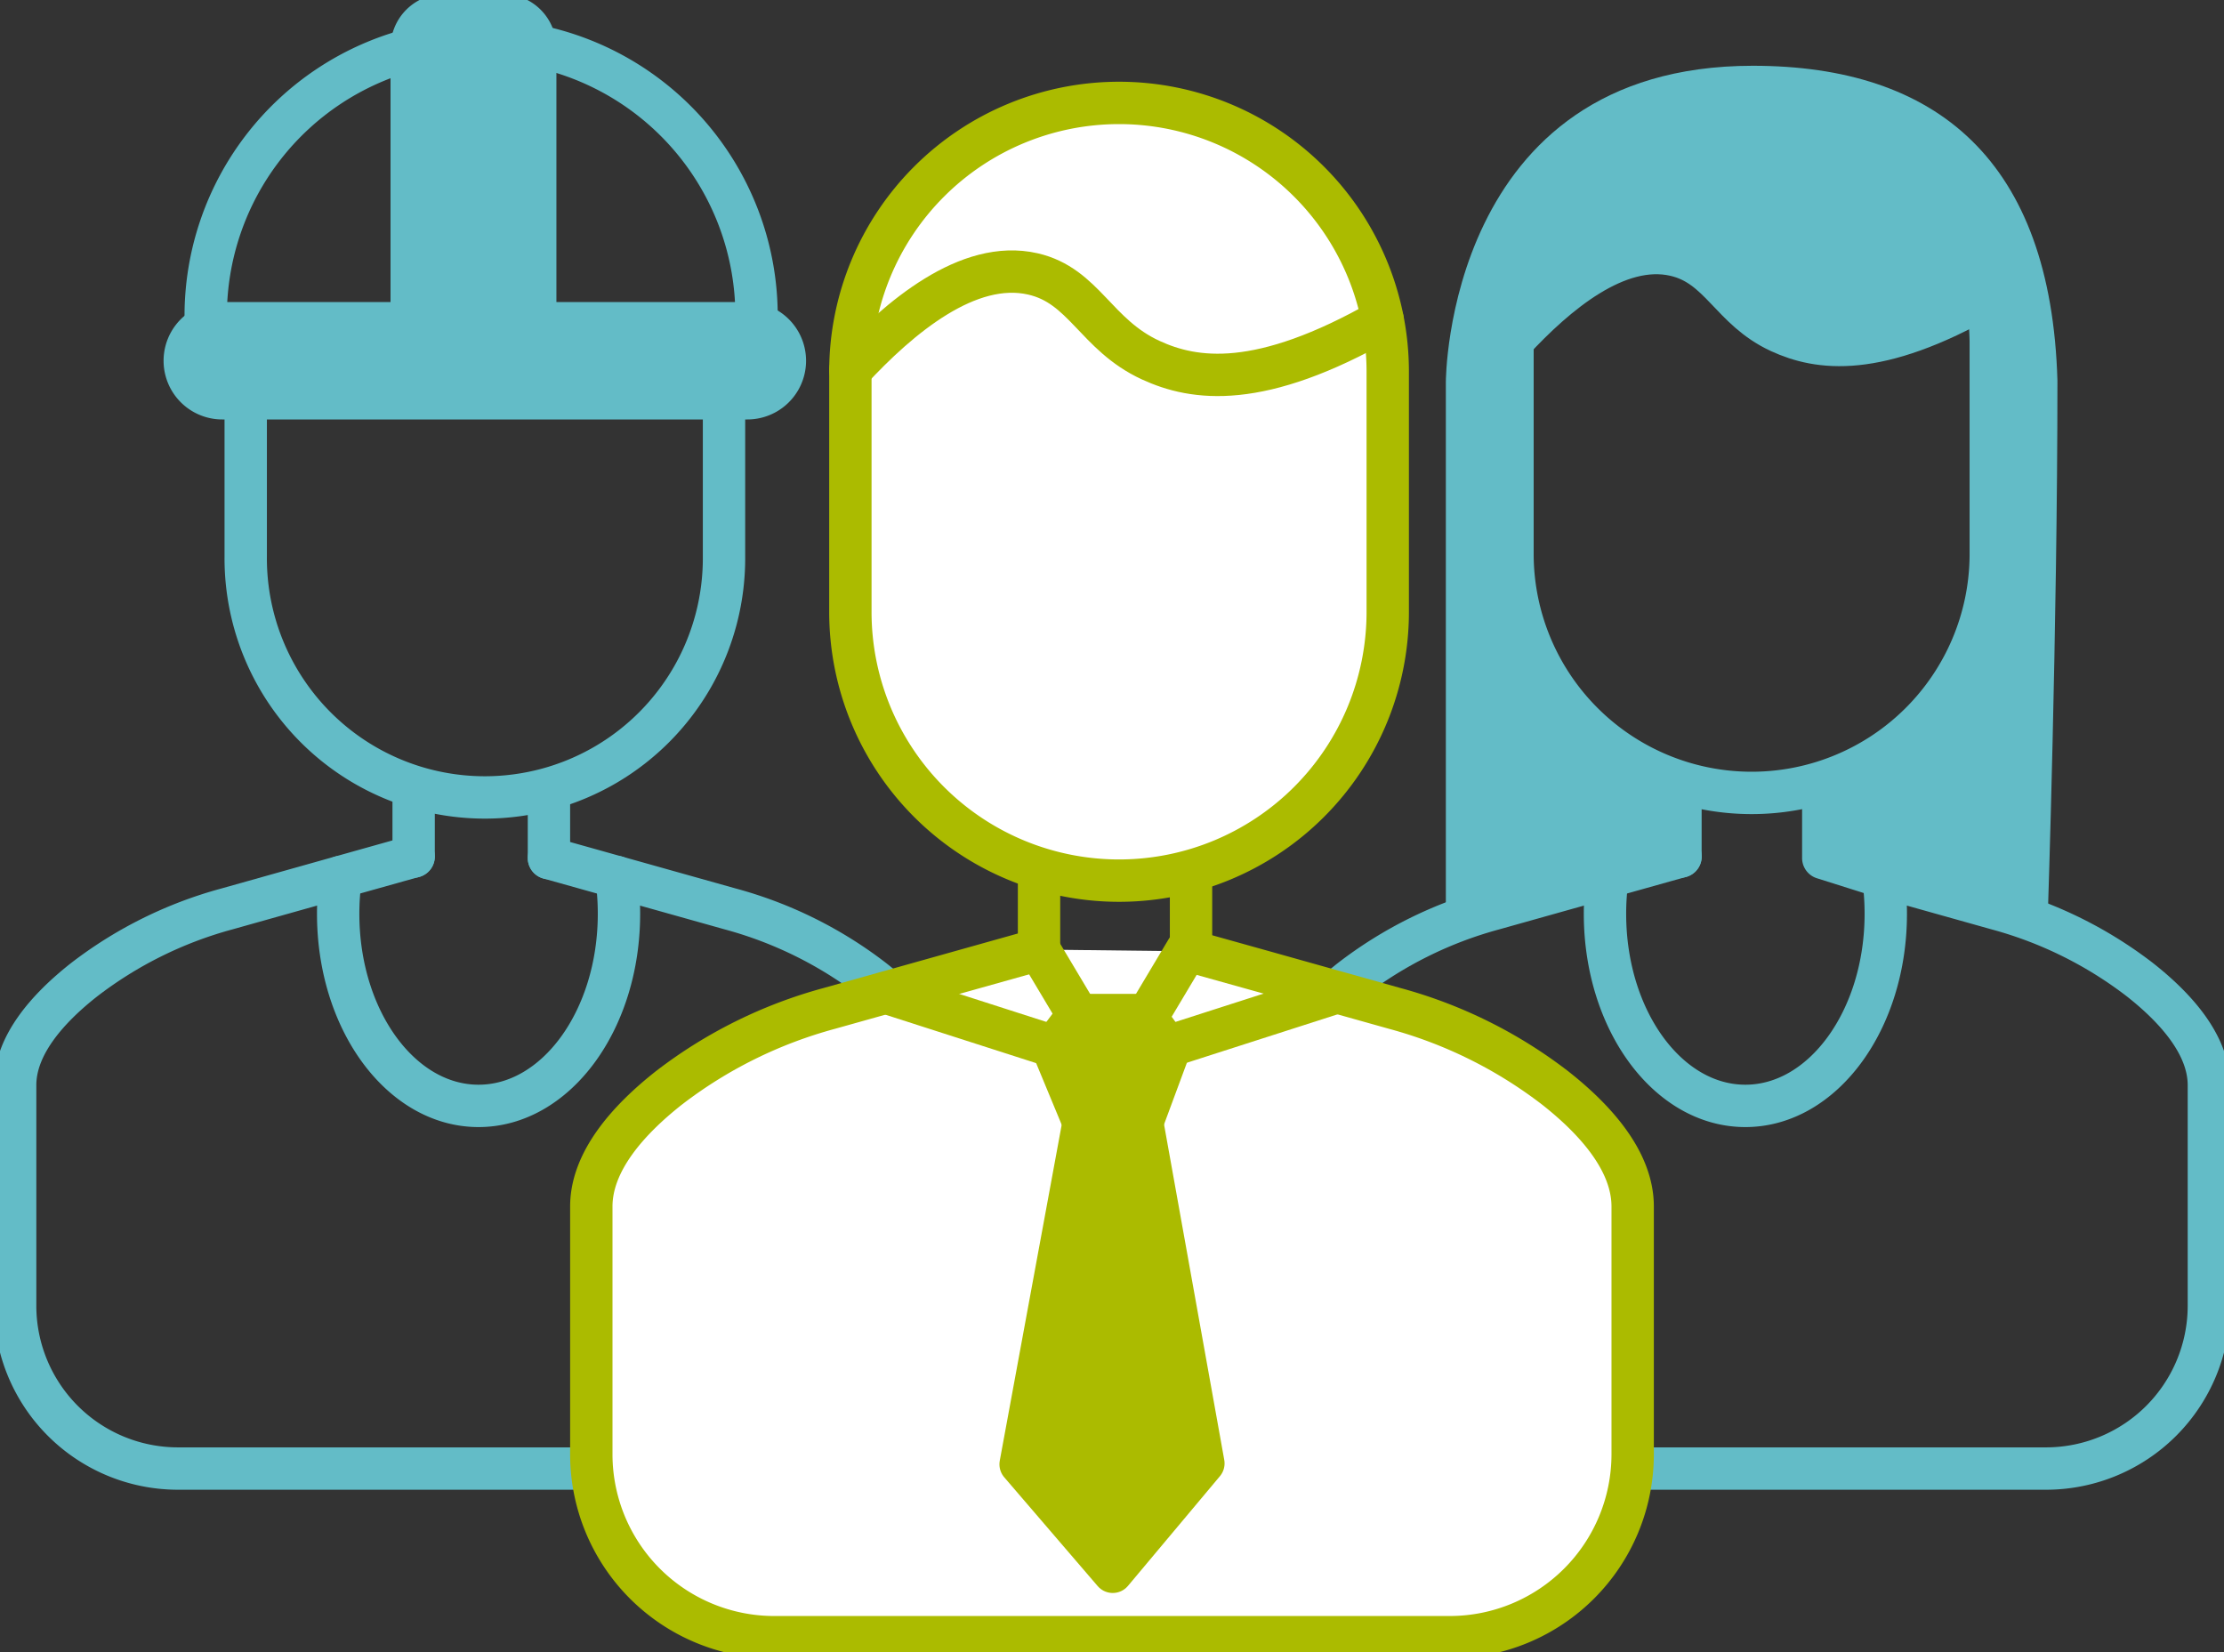 <?xml version="1.0" encoding="UTF-8"?>
<svg xmlns="http://www.w3.org/2000/svg" xmlns:xlink="http://www.w3.org/1999/xlink" id="Groupe_385" data-name="Groupe 385" width="105" height="78.011" viewBox="0 0 105 78.011">
  <rect x="0" y="0" width="105" height="78.011" fill="#333333" stroke="none"/>
  <defs>
    <clipPath id="clip-path">
      <rect id="Rectangle_341" data-name="Rectangle 341" width="105" height="78.011" fill="none"></rect>
    </clipPath>
  </defs>
  <g id="Groupe_382" data-name="Groupe 382">
    <g id="Groupe_381" data-name="Groupe 381" clip-path="url(#clip-path)">
      <path id="Tracé_3228" data-name="Tracé 3228" d="M122.417,23.135v5.05a11.291,11.291,0,0,1-22.581,0v-10.1a11.291,11.291,0,0,1,22.581,0Z" transform="translate(-28.428 -1.935)" fill="none" stroke="#63bcc7" stroke-linecap="round" stroke-linejoin="round" stroke-width="2"></path>
      <path id="Tracé_3229" data-name="Tracé 3229" d="M88.137,62.972c.242-.215.491-.423.744-.622a19.29,19.29,0,0,1,6.742-3.34L101,57.5l3.439-.965" transform="translate(-25.097 -16.099)" fill="none" stroke="#63bcc7" stroke-linecap="round" stroke-linejoin="round" stroke-width="2"></path>
      <path id="Tracé_3230" data-name="Tracé 3230" d="M107.728,84.536h19.566a7.689,7.689,0,0,0,7.667-7.667V66.436c0-1.9-1.553-3.639-3.26-4.982a19.312,19.312,0,0,0-6.743-3.34l-5.372-1.508-2.83-.893V53.39" transform="translate(-30.675 -15.203)" fill="none" stroke="#63bcc7" stroke-linecap="round" stroke-linejoin="round" stroke-width="2"></path>
      <line id="Ligne_34" data-name="Ligne 34" y1="2.898" transform="translate(79.338 37.541)" fill="none" stroke="#63bcc7" stroke-linecap="round" stroke-linejoin="round" stroke-width="2"></line>
      <path id="Tracé_3231" data-name="Tracé 3231" d="M119.077,57.887a12.226,12.226,0,0,1,.122,1.739c0,5.007-2.967,9.068-6.63,9.068s-6.627-4.06-6.627-9.068a12.225,12.225,0,0,1,.123-1.739" transform="translate(-30.167 -16.483)" fill="none" stroke="#63bcc7" stroke-linecap="round" stroke-linejoin="round" stroke-width="2"></path>
      <path id="Tracé_3232" data-name="Tracé 3232" d="M99.837,20.847c2.069-2.235,4.956-4.666,7.67-4.046,2.157.493,2.639,2.558,4.952,3.623,1.835.845,4.583,1.257,9.747-1.693" transform="translate(-28.428 -4.756)" fill="none" stroke="#63bcc7" stroke-linecap="round" stroke-linejoin="round" stroke-width="2"></path>
      <path id="Tracé_3233" data-name="Tracé 3233" d="M38.8,26.913V33.88a11.291,11.291,0,1,1-22.581,0V26.794" transform="translate(-4.618 -7.629)" fill="none" stroke="#63bcc7" stroke-linecap="round" stroke-linejoin="round" stroke-width="2"></path>
      <path id="Tracé_3234" data-name="Tracé 3234" d="M28.2,85.432H8.666A7.689,7.689,0,0,1,1,77.765V67.333c0-1.9,1.552-3.639,3.26-4.982A19.315,19.315,0,0,1,11,59.011L16.374,57.5l3.439-.965" transform="translate(-0.285 -16.099)" fill="none" stroke="#63bcc7" stroke-linecap="round" stroke-linejoin="round" stroke-width="2"></path>
      <path id="Tracé_3235" data-name="Tracé 3235" d="M36.234,56.638l3.185.893,5.372,1.508a19.284,19.284,0,0,1,6.742,3.34q.326.255.64.53" transform="translate(-10.317 -16.127)" fill="none" stroke="#63bcc7" stroke-linecap="round" stroke-linejoin="round" stroke-width="2"></path>
      <line id="Ligne_35" data-name="Ligne 35" y1="2.898" transform="translate(19.529 37.541)" fill="none" stroke="#63bcc7" stroke-linecap="round" stroke-linejoin="round" stroke-width="2"></line>
      <line id="Ligne_36" data-name="Ligne 36" y1="2.97" transform="translate(25.917 37.541)" fill="none" stroke="#63bcc7" stroke-linecap="round" stroke-linejoin="round" stroke-width="2"></line>
      <path id="Tracé_3236" data-name="Tracé 3236" d="M35.458,57.887a12.226,12.226,0,0,1,.122,1.739c0,5.007-2.967,9.068-6.63,9.068s-6.627-4.06-6.627-9.068a12.225,12.225,0,0,1,.123-1.739" transform="translate(-6.357 -16.483)" fill="none" stroke="#63bcc7" stroke-linecap="round" stroke-linejoin="round" stroke-width="2"></path>
      <path id="Tracé_3237" data-name="Tracé 3237" d="M81.5,25.153v5.673a12.685,12.685,0,0,1-25.37,0V19.479a12.685,12.685,0,0,1,25.37,0Z" transform="translate(-15.982 -1.935)" fill="#fff"></path>
      <path id="Tracé_3238" data-name="Tracé 3238" d="M81.5,25.153v5.673a12.685,12.685,0,0,1-25.37,0V19.479a12.685,12.685,0,0,1,25.37,0Z" transform="translate(-15.982 -1.935)" fill="none" stroke="#abbb00" stroke-linecap="round" stroke-linejoin="round" stroke-width="2"></path>
      <path id="Tracé_3239" data-name="Tracé 3239" d="M67.345,62.762l3.578,1,6.035,1.694a21.69,21.69,0,0,1,7.575,3.753c1.918,1.508,3.663,3.465,3.663,5.6V86.53a8.639,8.639,0,0,1-8.613,8.613H47.645a8.639,8.639,0,0,1-8.614-8.613V74.809c0-2.131,1.745-4.088,3.664-5.6a21.693,21.693,0,0,1,7.575-3.753l6.036-1.694,3.863-1.084" transform="translate(-11.114 -17.848)" fill="#fff"></path>
      <path id="Tracé_3240" data-name="Tracé 3240" d="M67.345,62.762l3.578,1,6.035,1.694a21.69,21.69,0,0,1,7.575,3.753c1.918,1.508,3.663,3.465,3.663,5.6V86.53a8.639,8.639,0,0,1-8.613,8.613H47.645a8.639,8.639,0,0,1-8.614-8.613V74.809c0-2.131,1.745-4.088,3.664-5.6a21.693,21.693,0,0,1,7.575-3.753l6.036-1.694,3.863-1.084" transform="translate(-11.114 -17.848)" fill="none" stroke="#abbb00" stroke-linecap="round" stroke-linejoin="round" stroke-width="2"></path>
      <line id="Ligne_37" data-name="Ligne 37" y1="3.256" transform="translate(49.055 41.577)" fill="#fff"></line>
      <line id="Ligne_38" data-name="Ligne 38" y1="3.256" transform="translate(49.055 41.577)" fill="none" stroke="#abbb00" stroke-linecap="round" stroke-linejoin="round" stroke-width="2"></line>
      <line id="Ligne_39" data-name="Ligne 39" y2="3.337" transform="translate(56.231 41.577)" fill="#fff"></line>
      <line id="Ligne_40" data-name="Ligne 40" y2="3.337" transform="translate(56.231 41.577)" fill="none" stroke="#abbb00" stroke-linecap="round" stroke-linejoin="round" stroke-width="2"></line>
      <path id="Tracé_3241" data-name="Tracé 3241" d="M56.128,22.582c2.325-2.511,5.569-5.242,8.617-4.546,2.425.554,2.966,2.875,5.564,4.071,2.061.95,5.148,1.413,10.951-1.9" transform="translate(-15.982 -5.104)" fill="#fff"></path>
      <path id="Tracé_3242" data-name="Tracé 3242" d="M56.128,22.582c2.325-2.511,5.569-5.242,8.617-4.546,2.425.554,2.966,2.875,5.564,4.071,2.061.95,5.148,1.413,10.951-1.9" transform="translate(-15.982 -5.104)" fill="none" stroke="#abbb00" stroke-linecap="round" stroke-linejoin="round" stroke-width="2"></path>
      <line id="Ligne_41" data-name="Ligne 41" y1="2.496" x2="7.77" transform="translate(55.271 46.873)" fill="#fff"></line>
      <line id="Ligne_42" data-name="Ligne 42" y1="2.496" x2="7.77" transform="translate(55.271 46.873)" fill="none" stroke="#abbb00" stroke-linecap="round" stroke-linejoin="round" stroke-width="2"></line>
      <line id="Ligne_43" data-name="Ligne 43" x1="7.77" y1="2.496" transform="translate(41.856 46.873)" fill="#fff"></line>
      <line id="Ligne_44" data-name="Ligne 44" x1="7.77" y1="2.496" transform="translate(41.856 46.873)" fill="none" stroke="#abbb00" stroke-linecap="round" stroke-linejoin="round" stroke-width="2"></line>
      <line id="Ligne_45" data-name="Ligne 45" x2="1.809" y2="3.031" transform="translate(49.055 44.833)" fill="#fff"></line>
      <line id="Ligne_46" data-name="Ligne 46" x2="1.809" y2="3.031" transform="translate(49.055 44.833)" fill="none" stroke="#abbb00" stroke-linecap="round" stroke-linejoin="round" stroke-width="2"></line>
      <line id="Ligne_47" data-name="Ligne 47" x1="1.809" y2="3.031" transform="translate(54.235 44.833)" fill="#fff"></line>
      <line id="Ligne_48" data-name="Ligne 48" x1="1.809" y2="3.031" transform="translate(54.235 44.833)" fill="none" stroke="#abbb00" stroke-linecap="round" stroke-linejoin="round" stroke-width="2"></line>
    </g>
  </g>
  <g id="Groupe_384" data-name="Groupe 384">
    <g id="Groupe_383" data-name="Groupe 383" clip-path="url(#clip-path)">
      <path id="Tracé_3243" data-name="Tracé 3243" d="M95.437,45.281V19.266s0-14.925,14.492-14.925c8.674,0,14.085,4.46,14.382,14.866,0,11.714-.456,25.275-.456,25.275l-9.463-2.332-1.142-1.6.4-2.414,3.769-2.228,3.584-6.258.212-12.267-.914-1.787-4.043,1.637-4.023.288-3.058-2.17-3.9-2.629L99.8,16.151l-1.159,2.784-.22,9.725,2.484,5.588,4.039,3.359,1.626,1.875-.759,2.4Z" transform="translate(-27.175 -1.236)" fill="#63bcc7"></path>
      <path id="Tracé_3244" data-name="Tracé 3244" d="M70.627,66.918h3.188l1.22,1.669L73.75,72.053H70.862l-1.455-3.509Z" transform="translate(-19.763 -19.055)" fill="#abbb00"></path>
      <path id="Tracé_3245" data-name="Tracé 3245" d="M70.627,66.918h3.188l1.22,1.669L73.75,72.053H70.862l-1.455-3.509Z" transform="translate(-19.763 -19.055)" fill="none" stroke="#abbb00" stroke-linecap="round" stroke-linejoin="round" stroke-width="1.879"></path>
      <path id="Tracé_3246" data-name="Tracé 3246" d="M73.146,74.1l2.888,16.089-4.34,5.178-4.41-5.135L70.258,74.1Z" transform="translate(-19.159 -21.099)" fill="#abbb00"></path>
      <path id="Tracé_3247" data-name="Tracé 3247" d="M73.146,74.1l2.888,16.089-4.34,5.178-4.41-5.135L70.258,74.1Z" transform="translate(-19.159 -21.099)" fill="none" stroke="#abbb00" stroke-linecap="round" stroke-linejoin="round" stroke-width="1.879"></path>
      <path id="Tracé_3248" data-name="Tracé 3248" d="M38.758,24.878H13.967a1.771,1.771,0,1,1,0-3.542H38.758a1.771,1.771,0,1,1,0,3.542" transform="translate(-3.473 -6.075)" fill="#63bcc7"></path>
      <path id="Tracé_3249" data-name="Tracé 3249" d="M38.758,24.878H13.967a1.771,1.771,0,1,1,0-3.542H38.758a1.771,1.771,0,1,1,0,3.542Z" transform="translate(-3.473 -6.075)" fill="none" stroke="#63bcc7" stroke-linecap="round" stroke-linejoin="round" stroke-width="2"></path>
      <path id="Tracé_3250" data-name="Tracé 3250" d="M35.356,3.025A13.008,13.008,0,0,1,45.785,15.773" transform="translate(-10.067 -0.861)" fill="none" stroke="#63bcc7" stroke-linecap="round" stroke-linejoin="round" stroke-width="2"></path>
      <path id="Tracé_3251" data-name="Tracé 3251" d="M13.579,15.836A13.008,13.008,0,0,1,23.322,3.245" transform="translate(-3.867 -0.924)" fill="none" stroke="#63bcc7" stroke-linecap="round" stroke-linejoin="round" stroke-width="2"></path>
      <path id="Tracé_3252" data-name="Tracé 3252" d="M27.177,15.437V2.539A1.539,1.539,0,0,1,28.716,1h2.753a1.539,1.539,0,0,1,1.539,1.539v12.9" transform="translate(-7.739 -0.285)" fill="#63bcc7"></path>
      <path id="Tracé_3253" data-name="Tracé 3253" d="M27.177,15.437V2.539A1.539,1.539,0,0,1,28.716,1h2.753a1.539,1.539,0,0,1,1.539,1.539v12.9" transform="translate(-7.739 -0.285)" fill="none" stroke="#63bcc7" stroke-linecap="round" stroke-linejoin="round" stroke-width="2"></path>
    </g>
  </g>
</svg>
